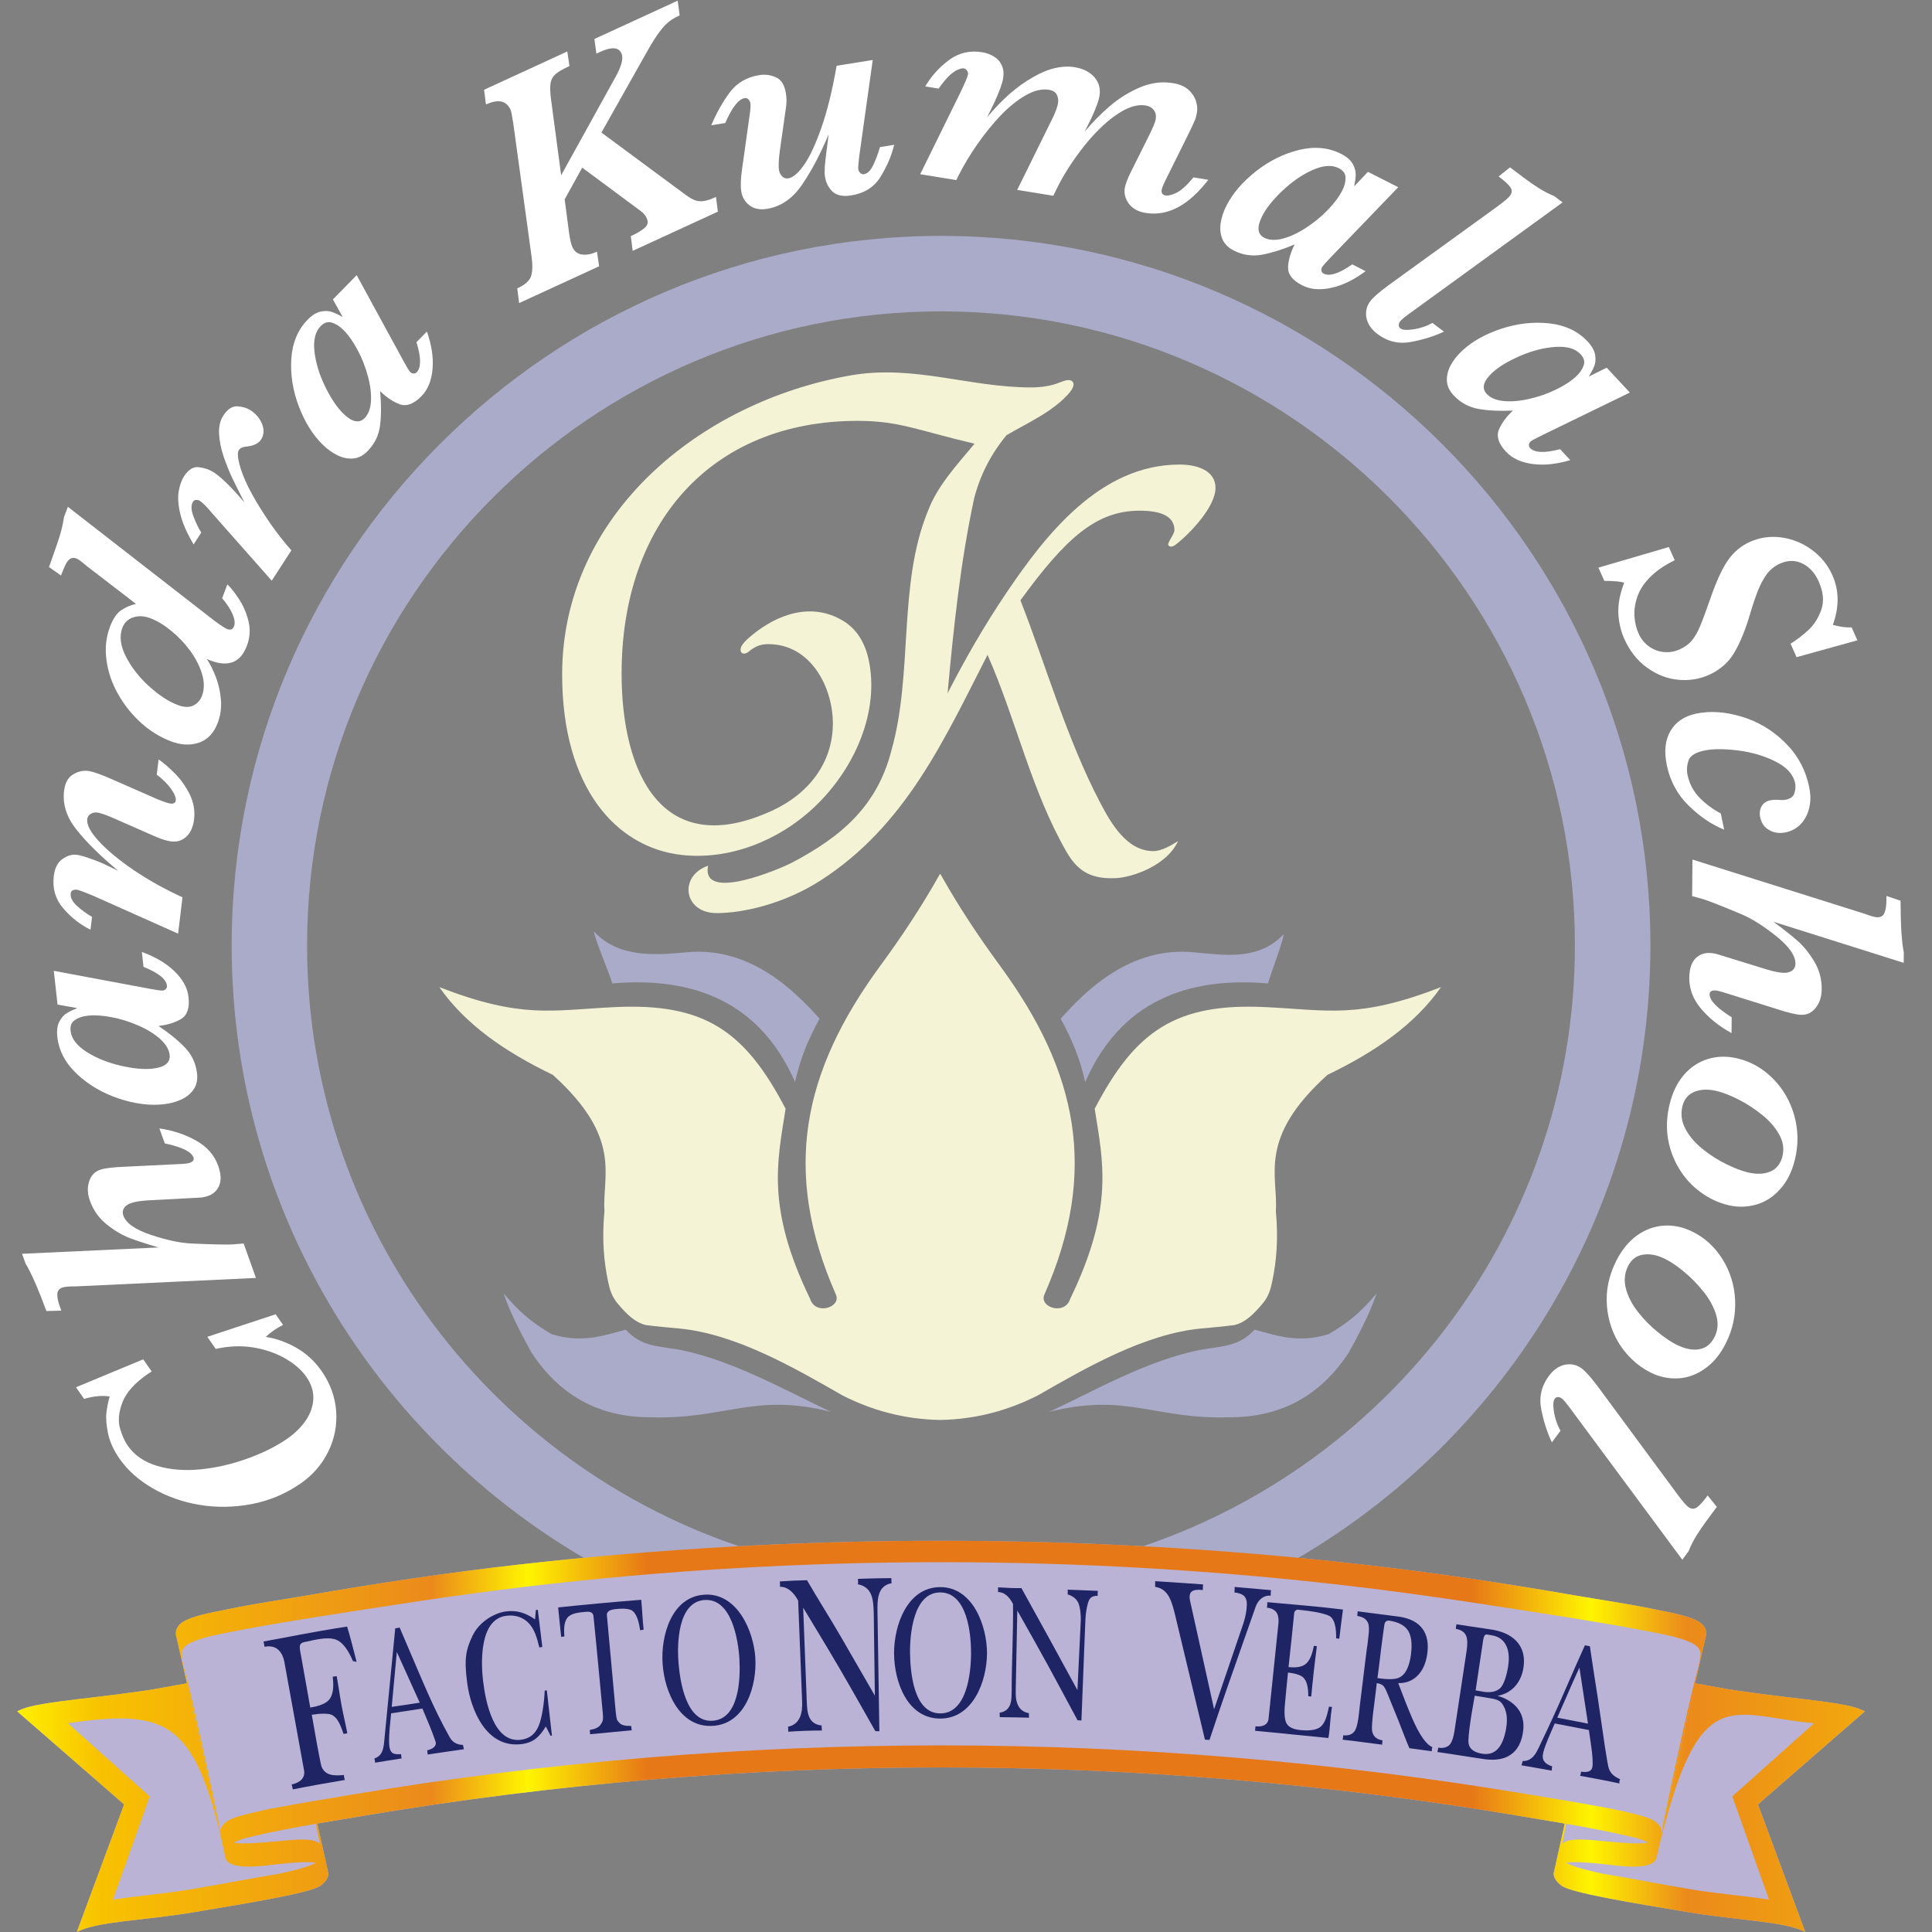 <?xml version="1.0" encoding="UTF-8" standalone="no"?>
<svg
   xmlns:dc="http://purl.org/dc/elements/1.1/"
   xmlns:cc="http://creativecommons.org/ns#"
   xmlns:rdf="http://www.w3.org/1999/02/22-rdf-syntax-ns#"
   xmlns:svg="http://www.w3.org/2000/svg"
   xmlns="http://www.w3.org/2000/svg"
   xmlns:xlink="http://www.w3.org/1999/xlink"
   height="80"
   width="80"
   version="1.0"
   viewBox="0 0 80 80"
   id="svg126">
  <rect x="0" y="0" width="80" height="80" fill="#808080" stroke="none"/>
  <defs
     id="defs34">
    <linearGradient
       id="a"
       x1="78.514"
       x2="145.03"
       y1="192.4"
       y2="136.59"
       gradientTransform="matrix(0.758,0,0,0.758,283.07,528.85)"
       gradientUnits="userSpaceOnUse"
       href="#id0" />
    <linearGradient
       id="b"
       x1="56.694"
       x2="62.581"
       y1="179.76"
       y2="174.88"
       gradientTransform="matrix(0.473,0,0,0.473,-30.052,-675.07)"
       gradientUnits="userSpaceOnUse"
       href="#id0" />
    <linearGradient
       id="c"
       x1="39.639"
       x2="63.7"
       y1="183.71"
       y2="163.77"
       gradientTransform="matrix(0.758,0,0,0.758,283.07,528.85)"
       gradientUnits="userSpaceOnUse"
       href="#id0" />
    <linearGradient
       id="d"
       x1="50.182"
       x2="168.52"
       y1="149.84"
       y2="50.538"
       gradientUnits="userSpaceOnUse">
      <stop
         stop-color="#E77817"
         offset="0"
         id="stop5" />
      <stop
         stop-color="#E77817"
         offset=".271"
         id="stop7" />
      <stop
         stop-color="#FFF500"
         offset=".349"
         id="stop9" />
      <stop
         stop-color="#EB8A1B"
         offset=".412"
         id="stop11" />
      <stop
         stop-color="#F8C200"
         offset=".631"
         id="stop13" />
      <stop
         stop-color="#FFF500"
         offset=".69"
         id="stop15" />
      <stop
         stop-color="#E77817"
         offset=".769"
         id="stop17" />
      <stop
         stop-color="#E77817"
         offset="1"
         id="stop19" />
    </linearGradient>
    <style
       type="text/css"
       id="style22">.str0 {stroke:#28166F;stroke-width:0.076}
    .str1 {stroke:white;stroke-width:0.076}
    .fil5 {fill:#28166F}
    .fil2 {fill:#C2C1C1}
    .fil0 {fill:white}
    .fil4 {fill:#4D3E87}
    .fil3 {fill:#E77817;fill-rule:nonzero}
    .fil6 {fill:#E9823C;fill-rule:nonzero}
    .fil1 {fill:url(#d)}
    .fil8 {fill:url(#c);fill-rule:nonzero}
    .fil7 {fill:url(#b);fill-rule:nonzero}
    .fil9 {fill:url(#a);fill-rule:nonzero}</style>
    <style
       type="text/css"
       id="style24">.str0 {stroke:#28166F;stroke-width:0.076}
    .str1 {stroke:white;stroke-width:0.076}
    .fil5 {fill:#28166F}
    .fil2 {fill:#C2C1C1}
    .fil0 {fill:white}
    .fil4 {fill:#4D3E87}
    .fil3 {fill:#E77817;fill-rule:nonzero}
    .fil6 {fill:#E9823C;fill-rule:nonzero}
    .fil1 {fill:url(#d)}
    .fil8 {fill:url(#c);fill-rule:nonzero}
    .fil7 {fill:url(#b);fill-rule:nonzero}
    .fil9 {fill:url(#a);fill-rule:nonzero}</style>
    <style
       type="text/css"
       id="style26">.str0 {stroke:#28166F;stroke-width:0.076}
    .str1 {stroke:white;stroke-width:0.076}
    .fil5 {fill:#28166F}
    .fil2 {fill:#C2C1C1}
    .fil0 {fill:white}
    .fil4 {fill:#4D3E87}
    .fil3 {fill:#E77817;fill-rule:nonzero}
    .fil6 {fill:#E9823C;fill-rule:nonzero}
    .fil1 {fill:url(#d)}
    .fil8 {fill:url(#c);fill-rule:nonzero}
    .fil7 {fill:url(#b);fill-rule:nonzero}
    .fil9 {fill:url(#a);fill-rule:nonzero}</style>
    <style
       type="text/css"
       id="style28">.str0 {stroke:#28166F;stroke-width:0.076}
    .str1 {stroke:white;stroke-width:0.076}
    .fil5 {fill:#28166F}
    .fil2 {fill:#C2C1C1}
    .fil0 {fill:white}
    .fil4 {fill:#4D3E87}
    .fil3 {fill:#E77817;fill-rule:nonzero}
    .fil6 {fill:#E9823C;fill-rule:nonzero}
    .fil1 {fill:url(#d)}
    .fil8 {fill:url(#c);fill-rule:nonzero}
    .fil7 {fill:url(#b);fill-rule:nonzero}
    .fil9 {fill:url(#a);fill-rule:nonzero}</style>
    <style
       type="text/css"
       id="style30">.str0 {stroke:#28166F;stroke-width:0.076}
    .str1 {stroke:white;stroke-width:0.076}
    .fil5 {fill:#28166F}
    .fil2 {fill:#C2C1C1}
    .fil0 {fill:white}
    .fil4 {fill:#4D3E87}
    .fil3 {fill:#E77817;fill-rule:nonzero}
    .fil6 {fill:#E9823C;fill-rule:nonzero}
    .fil1 {fill:url(#d)}
    .fil8 {fill:url(#c);fill-rule:nonzero}
    .fil7 {fill:url(#b);fill-rule:nonzero}
    .fil9 {fill:url(#a);fill-rule:nonzero}</style>
    <style
       type="text/css"
       id="style32">.fil0 {fill:none}
    .fil2 {fill:#1F1A17}
    .fil1 {fill:#28166F}
    .fil3 {fill:white}
    .fil4 {fill:#1F1A17;fill-rule:nonzero}</style>
    <linearGradient
       xlink:href="#d"
       id="linearGradient995"
       x1="55.121"
       y1="117.434"
       x2="133.927"
       y2="117.434"
       gradientUnits="userSpaceOnUse"
       spreadMethod="reflect" />
  </defs>
  <g
     transform="matrix(0.8,0,0,0.8,-0.237,-0.001)"
     id="g994">
    <path
       id="path38"
       d="m 50,49.312 v 0"
       style="fill-rule:evenodd" />
    <path
       id="banner-bg"
       d="m 49.004,79.751 c -7.268,0 -14.535,0.409 -21.781,1.225 -3.651,0.411 -7.389,0.971 -10.945,1.589 -1.39,0.241 -2.794,0.439 -4.175,0.728 -0.861,0.18 -1.894,0.34 -2.405,0.704 -0.235,0.168 -0.334,0.43 -0.294,0.635 l 0.57,2.497 C 9.214,87.253 8.498,87.407 7.861,87.5 6.056,87.762 4.374,87.935 3.486,88.055 1.872,88.274 1.578,88.392 1.185,88.581 l 5.534,4.818 -2.447,6.601 c 1.107,-0.563 3.412,-0.576 6.137,-1.035 2.814,-0.474 5.949,-0.981 6.469,-1.355 0.34,-0.245 0.458,-0.516 0.401,-0.722 l -0.01,-0.038 -0.002,-0.004 -0.547,-2.457 c 0.792,-0.136 1.584,-0.266 2.365,-0.397 19.839,-3.344 39.999,-3.344 59.838,0 0.782,0.132 1.571,0.26 2.365,0.397 l -0.543,2.436 c -0.007,0.02 -0.011,0.04 -0.015,0.061 -0.057,0.206 0.061,0.479 0.401,0.724 0.52,0.375 3.654,0.881 6.469,1.355 2.725,0.459 5.031,0.472 6.138,1.035 l -2.447,-6.601 5.534,-4.818 c -0.393,-0.188 -0.689,-0.307 -2.303,-0.526 -0.888,-0.12 -2.568,-0.292 -4.373,-0.555 -0.637,-0.092 -1.355,-0.247 -2.115,-0.37 l 0.57,-2.497 c 0.04,-0.206 -0.058,-0.468 -0.294,-0.635 -0.511,-0.365 -1.542,-0.524 -2.403,-0.704 -1.381,-0.289 -2.785,-0.487 -4.175,-0.727 -3.555,-0.618 -7.296,-1.179 -10.947,-1.589 -7.246,-0.816 -14.513,-1.225 -21.781,-1.225 z"
       style="clip-rule:evenodd;fill:#bab3d6;stroke-width:13.943;image-rendering:optimizeQuality;shape-rendering:geometricPrecision" />
    <circle
       id="circle44"
       r="13.924"
       cy="80.54"
       cx="59.968"
       style="color:#000000;fill:none" />
    <g
       id="text-chandra"
       transform="matrix(0.983,0,0,0.983,0.987,-159.7)"
       style="fill:#ffffff;fill-opacity:1">
      <path
         id="path46"
         d="m 3.298,235.51 3.541,-1.471 0.443,0.638 q -0.053,0.037 -0.093,0.065 -0.045,0.021 -0.104,0.062 -1.051,0.729 -1.342,1.502 -0.291,0.773 -0.132,1.343 0.159,0.57 0.408,0.929 0.535,0.772 1.562,1.074 1.016,0.3 2.253,0.181 1.237,-0.119 2.475,-0.564 1.231,-0.44 2.109,-1.049 0.599,-0.415 0.968,-0.947 0.37,-0.532 0.408,-1.13 0.034,-0.605 -0.367,-1.183 -0.378,-0.545 -1.116,-0.97 -0.749,-0.426 -1.692,-0.58 -0.95,-0.149 -1.963,0.081 l -0.443,-0.638 3.6,-1.187 0.387,0.559 q -0.269,0.137 -0.482,0.285 -0.219,0.152 -0.429,0.347 0.799,0.116 1.607,0.57 0.801,0.459 1.341,1.237 0.673,0.971 0.761,2.092 0.081,1.126 -0.416,2.141 -0.498,1.015 -1.456,1.679 -1.171,0.812 -2.569,1.082 -1.41,0.268 -2.759,0.042 -1.349,-0.227 -2.454,-0.869 -1.112,-0.637 -1.758,-1.569 -0.461,-0.665 -0.599,-1.318 -0.138,-0.653 -0.085,-1.103 0.052,-0.45 0.171,-0.847 -0.606,-0.092 -1.349,0.128 l -0.424,-0.612 z"
         style="color:#000000;fill:#ffffff;fill-opacity:1" />
      <path
         id="path48"
         d="m 7.693,221.88 q 1.071,0.159 1.931,0.642 0.86,0.483 1.16,1.322 0.223,0.625 0.061,1.036 -0.173,0.406 -0.585,0.553 -0.183,0.065 -0.357,0.085 -0.184,0.014 -0.598,0.033 l -2.143,0.113 q -0.642,0.032 -0.985,0.154 -0.145,0.052 -0.255,0.151 -0.113,0.092 -0.144,0.223 -0.041,0.126 0.014,0.279 0.212,0.595 1.435,1.009 1.212,0.409 2.132,0.459 1.799,0.079 2.2,0.048 l 0.567,-0.048 0.648,1.814 -9.468,0.444 q -0.55,-0.001 -0.718,0.059 -0.267,0.095 -0.272,0.346 -0.015,0.246 0.126,0.642 l 0.082,0.229 -0.783,0.022 q -0.677,-1.821 -1.098,-2.496 l -0.185,-0.518 7.187,-0.333 q -0.912,-0.267 -1.508,-0.492 -0.596,-0.225 -1.208,-0.711 -0.622,-0.491 -0.895,-1.253 -0.199,-0.556 -0.045,-1.015 0.144,-0.464 0.57,-0.616 0.366,-0.131 1.351,-0.165 l 2.788,-0.137 q 0.45,-0.015 0.603,-0.069 0.084,-0.03 0.154,-0.098 0.067,-0.076 0.029,-0.182 -0.163,-0.457 -1.511,-0.741 l -0.281,-0.785 z"
         style="color:#000000;fill:#ffffff;fill-opacity:1" />
      <path
         id="path50"
         d="m 6.769,212.59 q 0.501,0.18 0.927,0.426 0.426,0.246 0.764,0.566 0.337,0.321 0.53,0.666 0.192,0.337 0.235,0.723 0.094,0.845 -0.386,1.143 -0.489,0.291 -1.197,0.37 0.836,0.558 1.389,1.132 0.553,0.574 0.642,1.378 0.053,0.475 -0.169,0.817 -0.23,0.343 -0.656,0.546 -0.426,0.194 -0.933,0.251 -1.086,0.121 -2.354,-0.299 -1.268,-0.42 -2.195,-1.278 -0.927,-0.866 -1.05,-1.968 -0.057,-0.507 0.112,-0.819 0.169,-0.312 0.406,-0.444 0.237,-0.14 0.533,-0.255 l -1.039,-0.185 -0.198,-1.778 5.074,0.949 q 0.549,0.102 0.661,0.089 0.105,-0.012 0.17,-0.084 0.064,-0.081 0.054,-0.169 -0.058,-0.523 -1.235,-0.994 l -0.087,-0.78 z m -2.875,3.359 q -0.394,0.044 -0.659,0.228 -0.265,0.176 -0.221,0.57 0.067,0.603 0.831,1.096 0.755,0.486 1.784,0.729 1.02,0.236 1.696,0.161 0.973,-0.109 0.905,-0.72 -0.048,-0.426 -0.483,-0.826 -0.444,-0.406 -1.138,-0.712 -0.72,-0.319 -1.435,-0.451 -0.716,-0.14 -1.279,-0.077 z"
         style="color:#000000;fill:#ffffff;fill-opacity:1" />
      <path
         id="path52"
         d="m 7.648,202.45 q 0.399,0.276 0.856,0.739 0.459,0.455 0.781,1.097 0.314,0.641 0.231,1.324 -0.072,0.595 -0.403,0.905 -0.331,0.311 -0.805,0.253 -0.37,-0.045 -0.98,-0.322 l -1.866,-0.82 q -0.757,-0.344 -1.055,-0.38 -0.177,-0.021 -0.335,0.074 -0.157,0.087 -0.181,0.28 -0.052,0.434 0.603,1.149 0.656,0.715 1.823,1.516 1.168,0.793 2.589,1.446 l -0.231,1.913 -4.533,-2.023 q -0.684,-0.278 -0.796,-0.292 -0.096,-0.011 -0.199,0.025 -0.11,0.036 -0.127,0.172 -0.038,0.313 0.321,0.65 0.36,0.329 0.802,0.586 l -0.081,0.675 q -0.823,-0.409 -1.437,-1.127 -0.614,-0.718 -0.496,-1.699 0.076,-0.627 0.45,-0.891 0.375,-0.273 0.753,-0.227 0.209,0.025 0.624,0.165 0.415,0.14 0.771,0.297 l 0.794,0.381 q -1.415,-1.182 -2.193,-2.164 -0.786,-0.984 -0.657,-2.052 0.075,-0.619 0.47,-0.856 0.388,-0.239 0.805,-0.188 0.257,0.031 0.949,0.31 l 2.695,1.181 q 0.505,0.208 0.714,0.233 0.08,0.01 0.159,-0.03 0.079,-0.048 0.09,-0.136 0.027,-0.225 -0.245,-0.608 -0.279,-0.392 -0.757,-0.752 l 0.097,-0.804 z"
         style="color:#000000;fill:#ffffff;fill-opacity:1" />
      <path
         id="path54"
         d="m 2.872,189.15 7.697,5.984 q 0.52,0.387 0.694,0.453 0.265,0.1 0.359,-0.15 0.089,-0.235 -0.08,-0.636 -0.176,-0.404 -0.548,-0.839 l 0.275,-0.727 q 0.269,0.249 0.61,0.767 0.34,0.518 0.502,1.168 0.161,0.649 -0.085,1.3 -0.495,1.31 -1.903,0.777 -0.053,-0.02 -0.098,-0.037 -0.043,-0.025 -0.103,-0.048 0.277,0.434 0.493,1.008 0.208,0.572 0.249,1.193 0.037,0.611 -0.169,1.156 -0.306,0.81 -0.984,1.047 -0.686,0.234 -1.48,-0.067 -0.855,-0.324 -1.585,-0.98 -0.727,-0.664 -1.202,-1.511 -0.484,-0.849 -0.608,-1.779 -0.132,-0.933 0.183,-1.765 0.241,-0.636 0.588,-0.868 0.347,-0.232 0.777,-0.338 l -2.615,-2.01 q -0.364,-0.319 -0.508,-0.374 -0.204,-0.077 -0.344,0.017 -0.14,0.094 -0.232,0.293 -0.097,0.188 -0.246,0.582 L 1.879,192.322 q 0.277,-0.778 0.428,-1.223 0.151,-0.445 0.224,-0.729 0.076,-0.292 0.14,-0.691 l 0.2,-0.53 z m 4.348,5.868 q -0.492,-0.186 -0.907,-0.049 -0.415,0.137 -0.573,0.553 -0.249,0.659 0.188,1.516 0.432,0.847 1.218,1.56 0.786,0.713 1.505,0.985 0.507,0.192 0.829,0.028 0.322,-0.164 0.451,-0.505 0.192,-0.507 0.012,-1.129 -0.185,-0.632 -0.634,-1.252 -0.435,-0.589 -0.991,-1.041 -0.56,-0.463 -1.098,-0.666 z"
         style="color:#000000;fill:#ffffff;fill-opacity:1" />
      <path
         id="path56"
         d="m 12.494,184.07 q 0.428,0.277 0.607,0.73 0.172,0.449 -0.06,0.809 -0.198,0.306 -0.747,0.365 -0.316,0.027 -0.417,0.183 -0.119,0.184 0.021,0.727 0.133,0.539 0.485,1.248 0.356,0.702 0.886,1.508 0.523,0.801 1.144,1.54 l 0.226,0.262 -1.033,1.597 -3.123,-3.533 q -0.441,-0.526 -0.658,-0.667 -0.082,-0.053 -0.187,-0.053 -0.112,-0.005 -0.178,0.097 -0.171,0.265 0.027,0.779 0.191,0.509 0.409,0.843 l -0.404,0.625 q -0.534,-0.904 -0.698,-1.589 -0.167,-0.696 -0.091,-1.186 0.081,-0.497 0.283,-0.81 0.352,-0.544 0.792,-0.48 0.445,0.057 0.772,0.268 0.591,0.382 1.616,1.585 -0.416,-0.818 -0.658,-1.322 -0.238,-0.511 -0.447,-1.127 -0.204,-0.624 -0.23,-1.18 -0.021,-0.563 0.216,-0.93 0.338,-0.523 0.747,-0.5 0.402,0.019 0.701,0.212 z"
         style="color:#000000;fill:#ffffff;fill-opacity:1" />
      <path
         id="path58"
         d="m 21.776,179.92 q 0.177,0.502 0.256,0.988 0.079,0.486 0.044,0.95 -0.036,0.464 -0.181,0.832 -0.14,0.362 -0.412,0.639 -0.595,0.607 -1.129,0.423 -0.534,-0.195 -1.043,-0.694 0.096,1.001 2e-4,1.792 -0.095,0.791 -0.662,1.369 -0.334,0.341 -0.74,0.385 -0.412,0.038 -0.837,-0.164 -0.42,-0.208 -0.784,-0.565 -0.78,-0.765 -1.256,-2.014 -0.476,-1.249 -0.396,-2.509 0.085,-1.266 0.861,-2.057 0.357,-0.364 0.706,-0.43 0.348,-0.066 0.601,0.034 0.258,0.095 0.535,0.252 l -0.513,-0.922 1.252,-1.277 2.471,4.532 q 0.268,0.49 0.349,0.569 0.075,0.074 0.172,0.079 0.103,-10e-4 0.165,-0.065 0.368,-0.376 -0.01,-1.585 l 0.55,-0.561 z m -4.42,-0.106 q -0.283,-0.278 -0.593,-0.366 -0.304,-0.094 -0.582,0.189 -0.425,0.433 -0.325,1.337 0.1,0.892 0.562,1.843 0.461,0.94 0.947,1.416 0.699,0.686 1.13,0.247 0.3,-0.306 0.335,-0.896 0.034,-0.601 -0.167,-1.332 -0.208,-0.759 -0.557,-1.397 -0.344,-0.643 -0.748,-1.04 z"
         style="color:#000000;fill:#ffffff;fill-opacity:1" />
      <path
         id="path60"
         d="m 34.98,162.5 0.105,0.771 q -0.213,0.098 -0.38,0.201 -0.159,0.1 -0.346,0.275 -0.179,0.172 -0.434,0.529 -0.254,0.358 -0.566,0.92 l -2.394,4.247 4.241,3.136 q 0.332,0.257 0.578,0.385 0.25,0.117 0.515,0.093 0.273,-0.027 0.699,-0.224 l 0.098,0.775 -4.485,2.064 -0.098,-0.775 q 0.478,-0.22 0.727,-0.433 0.25,-0.213 0.107,-0.522 -0.095,-0.206 -0.31,-0.365 l -3.084,-2.287 -0.923,1.672 0.235,1.789 q 0.081,0.524 0.165,0.708 0.169,0.368 0.526,0.408 0.357,0.041 0.776,-0.152 l 0.113,0.768 -4.213,1.939 -0.098,-0.775 q 0.618,-0.284 0.731,-0.657 0.113,-0.373 0.019,-1.042 l -0.964,-7.014 q -0.09,-0.582 -0.144,-0.7 -0.328,-0.713 -1.291,-0.27 l -0.098,-0.775 4.382,-2.017 0.113,0.768 q -0.522,0.24 -0.731,0.425 -0.212,0.178 -0.266,0.488 -0.046,0.306 0.033,0.885 l 0.527,3.954 2.908,-5.259 q 0.432,-0.804 0.266,-1.165 -0.223,-0.485 -1.113,-0.076 l -0.206,0.095 -0.105,-0.771 4.382,-2.017 z"
         style="color:#000000;fill:#ffffff;fill-opacity:1" />
      <path
         id="path62"
         d="m 46.379,170.09 q -0.202,0.844 -0.709,1.67 -0.5,0.825 -1.555,0.994 -0.655,0.104 -0.983,-0.204 -0.32,-0.31 -0.394,-0.773 -0.032,-0.2 -0.012,-0.539 0.028,-0.34 0.084,-0.759 l 0.12,-0.945 q -0.634,1.527 -1.391,2.639 -0.749,1.111 -1.86,1.288 -0.568,0.09 -0.923,-0.189 -0.356,-0.279 -0.427,-0.727 -0.068,-0.424 0.042,-1.179 l 0.387,-2.766 q 0.083,-0.505 0.05,-0.713 -0.015,-0.096 -0.095,-0.182 -0.073,-0.095 -0.216,-0.072 -0.472,0.075 -1.013,1.309 l -0.735,0.117 q 0.405,-0.958 0.964,-1.719 0.567,-0.762 1.566,-0.922 0.456,-0.073 0.871,0.115 0.422,0.179 0.528,0.842 0.062,0.392 0.008,0.72 l -0.316,2.231 q -0.107,0.771 -0.054,1.099 0.028,0.176 0.157,0.319 0.137,0.142 0.329,0.111 0.376,-0.06 0.837,-0.715 0.46,-0.663 0.915,-1.974 0.462,-1.319 0.795,-3.241 l 1.902,-0.303 -0.717,5.114 q -0.061,0.542 -0.044,0.646 0.015,0.096 0.104,0.188 0.095,0.083 0.183,0.069 0.296,-0.047 0.504,-0.49 0.208,-0.443 0.35,-0.941 l 0.751,-0.12 z"
         style="color:#000000;fill:#ffffff;fill-opacity:1" />
      <path
         id="path64"
         d="m 62.923,171.93 q -1.566,2.026 -3.292,1.746 -0.607,-0.098 -0.896,-0.49 -0.281,-0.39 -0.213,-0.813 0.05,-0.312 0.318,-0.85 l 0.947,-1.897 q 0.328,-0.66 0.365,-0.884 0.047,-0.288 -0.102,-0.484 -0.149,-0.196 -0.436,-0.243 -0.671,-0.109 -1.558,0.51 -0.878,0.612 -1.726,1.696 -0.847,1.076 -1.397,2.193 l -0.173,0.357 -1.902,-0.308 1.88,-3.812 q 0.225,-0.48 0.268,-0.744 0.043,-0.264 -0.065,-0.461 -0.106,-0.206 -0.418,-0.256 -0.543,-0.088 -1.211,0.288 -0.66,0.377 -1.31,1.05 -0.642,0.675 -1.228,1.507 -0.576,0.825 -0.998,1.659 l -0.123,0.251 -1.902,-0.308 2.14,-4.352 q 0.348,-0.731 0.375,-0.899 0.021,-0.128 -0.056,-0.214 -0.067,-0.093 -0.163,-0.108 -0.112,-0.018 -0.306,0.065 -0.193,0.075 -0.452,0.312 -0.252,0.238 -0.57,0.687 l -0.703,-0.114 q 0.475,-0.809 1.24,-1.381 0.774,-0.58 1.757,-0.42 0.328,0.053 0.612,0.222 0.284,0.169 0.417,0.461 0.141,0.293 0.076,0.693 -0.07,0.431 -0.484,1.315 l -0.356,0.729 q 0.58,-0.693 1.183,-1.227 0.611,-0.532 1.234,-0.882 0.624,-0.358 1.159,-0.476 0.537,-0.126 1.032,-0.046 0.671,0.109 1.031,0.52 0.368,0.412 0.275,0.987 -0.067,0.415 -0.452,1.222 l -0.33,0.668 q 0.611,-0.737 1.335,-1.358 0.732,-0.619 1.586,-0.981 0.862,-0.361 1.725,-0.221 0.519,0.084 0.813,0.345 0.294,0.261 0.397,0.589 0.104,0.32 0.059,0.6 -0.039,0.24 -0.109,0.417 -0.068,0.169 -0.327,0.701 l -1.168,2.353 q -0.229,0.455 -0.254,0.607 -0.043,0.264 0.205,0.304 0.216,0.035 0.59,-0.15 0.376,-0.193 0.876,-0.801 z"
         style="color:#000000;fill:#ffffff;fill-opacity:1" />
      <path
         id="path66"
         d="m 71.203,176.74 q -0.426,0.319 -0.865,0.541 -0.439,0.222 -0.893,0.327 -0.453,0.106 -0.848,0.078 -0.387,-0.024 -0.734,-0.2 -0.758,-0.385 -0.743,-0.95 0.025,-0.568 0.348,-1.203 -0.926,0.392 -1.708,0.539 -0.783,0.147 -1.504,-0.22 -0.426,-0.216 -0.59,-0.59 -0.16,-0.381 -0.096,-0.848 0.072,-0.463 0.303,-0.917 0.495,-0.974 1.543,-1.804 1.048,-0.829 2.273,-1.133 1.233,-0.3 2.221,0.203 0.455,0.231 0.623,0.543 0.168,0.312 0.148,0.584 -0.013,0.275 -0.08,0.586 l 0.725,-0.766 1.595,0.81 -3.579,3.72 q -0.386,0.403 -0.438,0.504 -0.048,0.094 -0.023,0.188 0.032,0.098 0.111,0.138 0.469,0.238 1.509,-0.486 l 0.7,0.356 z m -1.228,-4.247 q 0.18,-0.354 0.171,-0.676 -0.002,-0.319 -0.355,-0.498 -0.541,-0.275 -1.373,0.092 -0.82,0.364 -1.589,1.09 -0.758,0.723 -1.066,1.329 -0.444,0.873 0.105,1.152 0.382,0.194 0.955,0.05 0.584,-0.148 1.22,-0.56 0.662,-0.426 1.165,-0.952 0.51,-0.522 0.767,-1.027 z"
         style="color:#000000;fill:#ffffff;fill-opacity:1" />
      <path
         id="path68"
         d="m 81.575,173.12 -7.855,5.702 q -0.589,0.417 -0.691,0.553 -0.083,0.11 -0.08,0.213 0.003,0.104 0.087,0.167 0.168,0.127 0.694,0.048 0.526,-0.079 0.993,-0.335 l 0.607,0.458 q -0.77,0.362 -1.739,0.543 -0.969,0.181 -1.763,-0.418 -0.484,-0.366 -0.582,-0.855 -0.086,-0.491 0.202,-0.872 0.224,-0.297 0.937,-0.824 l 5.721,-4.139 q 0.561,-0.408 0.693,-0.582 0.171,-0.226 0.037,-0.439 -0.127,-0.208 -0.631,-0.588 l 0.604,-0.477 0.691,0.522 q 0.446,0.337 0.838,0.582 0.393,0.246 0.797,0.409 l 0.439,0.332 z"
         style="color:#000000;fill:#ffffff;fill-opacity:1" />
      <path
         id="path70"
         d="m 81.98,186.69 q -0.51,0.153 -0.998,0.21 -0.489,0.057 -0.951,-5.1e-4 -0.462,-0.057 -0.822,-0.219 -0.355,-0.156 -0.62,-0.441 -0.579,-0.623 -0.37,-1.148 0.22,-0.525 0.741,-1.009 -1.004,0.049 -1.79,-0.083 -0.785,-0.132 -1.337,-0.725 -0.325,-0.35 -0.35,-0.757 -0.019,-0.413 0.202,-0.829 0.227,-0.41 0.6,-0.757 0.8,-0.744 2.07,-1.161 1.27,-0.417 2.525,-0.28 1.26,0.144 2.015,0.956 0.347,0.374 0.397,0.725 0.05,0.351 -0.062,0.599 -0.107,0.254 -0.277,0.522 l 0.945,-0.469 1.218,1.31 -4.642,2.258 q -0.502,0.245 -0.585,0.322 -0.077,0.072 -0.086,0.169 -0.004,0.103 0.057,0.168 0.358,0.385 1.584,0.064 l 0.534,0.575 z m 0.311,-4.41 q 0.291,-0.27 0.393,-0.575 0.108,-0.3 -0.162,-0.59 -0.413,-0.445 -1.32,-0.386 -0.896,0.059 -1.867,0.476 -0.96,0.417 -1.458,0.88 -0.717,0.667 -0.299,1.117 0.292,0.314 0.88,0.376 0.599,0.062 1.338,-0.106 0.768,-0.172 1.421,-0.492 0.659,-0.314 1.074,-0.699 z"
         style="color:#000000;fill:#ffffff;fill-opacity:1" />
      <path
         id="path72"
         d="m 97.097,196.18 -3.202,0.887 -0.316,-0.71 q 0.499,-0.311 0.938,-0.719 0.442,-0.401 0.678,-1.064 0.236,-0.663 -0.133,-1.491 -0.3,-0.673 -0.857,-0.947 -0.557,-0.275 -1.178,0.002 -0.414,0.185 -0.695,0.549 -0.27,0.368 -0.474,0.885 -0.204,0.516 -0.401,1.189 -0.376,1.284 -0.842,2.068 -0.459,0.78 -1.346,1.176 -0.747,0.333 -1.616,0.251 -0.862,-0.085 -1.631,-0.638 -0.769,-0.552 -1.204,-1.528 -0.188,-0.421 -0.264,-0.91 -0.08,-0.478 -0.018,-0.975 0.065,-0.49 0.282,-1.056 -0.246,-0.094 -1.046,-0.101 l -0.31,-0.695 3.708,-1.086 0.31,0.695 q -0.822,0.402 -1.308,0.902 -0.486,0.5 -0.665,1.032 -0.179,0.532 -0.147,1.022 0.036,0.498 0.211,0.89 0.194,0.436 0.546,0.687 0.354,0.258 0.78,0.299 0.436,0.045 0.843,-0.137 0.407,-0.181 0.648,-0.475 0.241,-0.294 0.424,-0.738 0.186,-0.437 0.556,-1.497 0.465,-1.342 0.926,-1.999 0.464,-0.65 1.151,-0.956 0.776,-0.346 1.652,-0.231 0.879,0.122 1.602,0.651 0.726,0.536 1.082,1.334 0.537,1.205 0.025,2.621 0.086,0.015 0.226,0.05 0.14,0.035 0.302,0.06 0.169,0.022 0.463,0.024 l 0.303,0.68 z"
         style="color:#000000;fill:#ffffff;fill-opacity:1" />
      <path
         id="path74"
         d="m 93.33,206.29 q -0.483,0.102 -0.868,-0.115 -0.383,-0.209 -0.48,-0.668 -0.072,-0.341 0.074,-0.594 0.147,-0.246 0.448,-0.309 0.174,-0.037 0.433,-0.025 0.229,0.026 0.403,-0.01 0.372,-0.078 0.446,-0.358 0.083,-0.274 0.033,-0.511 -0.146,-0.697 -1.033,-1.139 -0.879,-0.444 -1.984,-0.584 -1.095,-0.134 -1.752,0.004 -0.721,0.151 -0.847,0.534 -0.125,0.39 -0.048,0.754 0.15,0.713 0.653,1.219 0.511,0.505 1.095,0.804 l 0.18,0.855 q -0.966,-0.384 -1.86,-1.255 -0.894,-0.871 -1.157,-2.122 -0.231,-1.101 0.189,-1.818 0.42,-0.717 1.355,-0.913 1.101,-0.231 2.391,0.159 1.298,0.389 2.279,1.357 0.989,0.967 1.275,2.329 0.105,0.499 0.048,0.9 -0.055,0.408 -0.236,0.728 -0.173,0.318 -0.446,0.515 -0.273,0.198 -0.59,0.264 z"
         style="color:#000000;fill:#ffffff;fill-opacity:1" />
      <path
         id="path76"
         d="m 90.471,216.86 q -0.951,-0.518 -1.592,-1.268 -0.641,-0.75 -0.633,-1.641 0.006,-0.664 0.3,-0.993 0.302,-0.321 0.739,-0.317 0.194,0.002 0.364,0.044 0.178,0.05 0.573,0.175 l 2.05,0.633 q 0.614,0.191 0.978,0.195 0.154,0.001 0.292,-0.054 0.138,-0.047 0.212,-0.16 0.082,-0.105 0.083,-0.266 0.005,-0.631 -0.999,-1.441 -0.997,-0.802 -1.843,-1.165 -1.661,-0.694 -2.049,-0.803 l -0.549,-0.15 0.017,-1.926 9.041,2.847 q 0.516,0.191 0.694,0.192 0.283,0.002 0.374,-0.231 0.099,-0.226 0.103,-0.647 l 0.002,-0.243 0.743,0.249 q 0.007,1.943 0.171,2.721 l -0.005,0.55 -6.861,-2.164 q 0.764,0.565 1.246,0.982 0.482,0.417 0.889,1.084 0.415,0.675 0.408,1.485 -0.005,0.591 -0.308,0.969 -0.295,0.386 -0.748,0.382 -0.388,-0.003 -1.325,-0.311 l -2.664,-0.833 q -0.428,-0.141 -0.59,-0.143 -0.089,-7.7e-4 -0.178,0.039 -0.089,0.048 -0.09,0.161 -0.004,0.486 1.163,1.216 l -0.007,0.834 z"
         style="color:#000000;fill:#ffffff;fill-opacity:1" />
      <path
         id="path78"
         d="m 90.296,225.92 q -0.787,-0.19 -1.458,-0.686 -0.673,-0.488 -1.12,-1.221 -0.447,-0.733 -0.595,-1.601 -0.14,-0.867 0.089,-1.811 0.223,-0.92 0.746,-1.535 0.531,-0.613 1.27,-0.842 0.746,-0.227 1.572,-0.027 1.054,0.255 1.857,1.066 0.803,0.811 1.12,1.945 0.315,1.142 0.033,2.306 -0.234,0.968 -0.789,1.574 -0.547,0.609 -1.27,0.808 -0.723,0.2 -1.454,0.023 z m 0.994,-1.733 q 0.732,0.177 1.225,-0.037 0.491,-0.206 0.638,-0.812 0.143,-0.59 -0.185,-1.161 -0.328,-0.571 -0.923,-1.04 -0.587,-0.467 -1.225,-0.788 -0.631,-0.319 -1.118,-0.437 -0.677,-0.164 -1.183,0.038 -0.499,0.204 -0.634,0.762 -0.15,0.621 0.166,1.206 0.316,0.585 0.903,1.051 0.592,0.477 1.241,0.792 0.648,0.315 1.097,0.424 z"
         style="color:#000000;fill:#ffffff;fill-opacity:1" />
      <path
         id="path80"
         d="m 86.224,234.74 q -0.725,-0.36 -1.27,-0.991 -0.549,-0.624 -0.823,-1.438 -0.274,-0.814 -0.226,-1.693 0.055,-0.876 0.487,-1.746 0.421,-0.848 1.067,-1.332 0.654,-0.48 1.424,-0.54 0.778,-0.057 1.539,0.321 0.972,0.482 1.576,1.45 0.604,0.968 0.662,2.144 0.054,1.183 -0.478,2.257 -0.442,0.892 -1.118,1.361 -0.668,0.473 -1.417,0.508 -0.749,0.035 -1.423,-0.3 z m 1.353,-1.47 q 0.674,0.334 1.202,0.235 0.525,-0.092 0.801,-0.65 0.27,-0.544 0.076,-1.173 -0.194,-0.629 -0.67,-1.218 -0.469,-0.585 -1.02,-1.039 -0.544,-0.451 -0.994,-0.674 -0.624,-0.309 -1.163,-0.224 -0.532,0.089 -0.787,0.603 -0.284,0.573 -0.105,1.213 0.179,0.64 0.648,1.225 0.472,0.596 1.035,1.046 0.562,0.451 0.976,0.656 z"
         style="color:#000000;fill:#ffffff;fill-opacity:1" />
      <path
         id="path82"
         d="m 87.879,244.59 -5.777,-7.8 q -0.423,-0.585 -0.56,-0.686 -0.111,-0.082 -0.214,-0.078 -0.104,0.004 -0.166,0.088 -0.125,0.169 -0.041,0.695 0.084,0.526 0.345,0.99 l -0.453,0.612 q -0.369,-0.767 -0.56,-1.733 -0.191,-0.967 0.402,-1.767 0.361,-0.488 0.849,-0.59 0.49,-0.091 0.874,0.194 0.299,0.221 0.833,0.929 l 4.193,5.681 q 0.413,0.557 0.589,0.687 0.228,0.169 0.439,0.033 0.206,-0.129 0.582,-0.637 l 0.483,0.599 -0.515,0.696 q -0.332,0.449 -0.574,0.844 -0.242,0.395 -0.401,0.801 L 87.879,244.59 Z"
         style="color:#000000;fill:#ffffff;fill-opacity:1" />
    </g>
    <path
       id="path86"
       d="m 48.963,14.774 c 19.225,0 34.815,15.237 34.815,34.025 0,18.788 -15.591,34.025 -34.815,34.025 -19.225,0 -34.815,-15.237 -34.815,-34.025 0,-18.788 15.591,-34.025 34.815,-34.025 z"
       class="fil0"
       style="clip-rule:evenodd;fill:none;stroke-width:13.943;image-rendering:optimizeQuality;shape-rendering:geometricPrecision" />
    <path
       style="clip-rule:evenodd;fill:#aaaac9;fill-opacity:1;fill-rule:evenodd;stroke-width:13.943;image-rendering:optimizeQuality;shape-rendering:geometricPrecision"
       id="circle-gf"
       d="m 49.004,12.212 c 20.224,0 36.718,16.497 36.718,36.725 0,13.892 -7.784,26.023 -19.211,32.259 -2.95,-0.273 -5.912,-0.475 -8.872,-0.606 13.903,-3.808 24.174,-16.567 24.174,-31.653 0,-18.077 -14.741,-32.819 -32.81,-32.819 -18.074,0 -32.812,14.742 -32.812,32.819 0,15.128 10.328,27.916 24.291,31.684 -2.982,0.143 -5.94,0.357 -8.861,0.641 -11.494,-6.216 -19.334,-18.384 -19.334,-32.326 0,-20.228 16.493,-36.725 36.715,-36.725 z"
       class="fil2" />
    <path
       style="clip-rule:evenodd;fill:#f4f3d6;fill-opacity:1;fill-rule:evenodd;stroke-width:13.943;image-rendering:optimizeQuality;shape-rendering:geometricPrecision"
       id="text-ck"
       d="m 51.409,33.9 c -2.258,4.417 -4.25,8.853 -8.64,11.674 -1.86,1.195 -3.988,1.691 -5.383,1.689 -1.713,-0.003 -1.977,-1.923 -0.439,-2.452 -0.386,1.924 3.749,0.15 4.314,-0.145 2.637,-1.377 4.453,-2.992 5.175,-5.824 1.136,-4.004 0.322,-8.58 1.895,-12.407 0.49,-1.29 1.484,-2.358 2.364,-3.415 0.013,-0.013 0.02,-0.026 0.026,-0.039 0.002,-0.004 0.006,-0.009 0.011,-0.015 -2.917,-0.684 -3.883,-1.181 -6.043,-1.181 -7.58,0 -12.219,5.299 -12.219,13.081 0,5.146 2.097,9.735 7.829,7.077 1.855,-0.861 3.106,-2.464 3.106,-4.496 0,-1.869 -1.136,-4.106 -3.346,-4.106 -0.43,0 -0.713,0.14 -1.019,0.398 -0.162,0.137 -0.414,0.142 -0.414,-0.113 0,-0.195 0.201,-0.426 0.58,-0.739 1.367,-1.128 3.116,-1.714 4.713,-0.763 0.732,0.436 1.148,1.158 1.333,1.998 0.587,2.655 -0.684,5.653 -2.813,7.661 -1.879,1.772 -4.436,2.743 -6.857,2.47 -3.406,-0.383 -6.189,-3.494 -6.189,-9.338 0,-8.257 7.113,-14.115 14.932,-15.483 3.263,-0.571 6.142,0.622 9.331,0.622 0.563,0 1.068,-0.081 1.499,-0.26 0.166,-0.054 0.466,-0.203 0.634,-0.061 0.166,0.141 0.013,0.408 -0.089,0.534 -0.81,1.001 -2.208,1.615 -3.306,2.26 -0.809,0.979 -1.37,2.071 -1.678,3.28 -0.71,3.294 -1.067,6.731 -1.373,10.078 0.909,-1.78 1.915,-3.526 3.037,-5.188 2.035,-3.017 4.861,-6.651 8.975,-6.651 0.806,0 1.855,0.253 1.855,1.216 0,0.951 -1.287,2.336 -2.065,2.932 -0.097,0.075 -0.244,0.152 -0.358,0.051 -0.127,-0.113 0.298,-0.576 0.298,-0.802 0,-0.673 -0.601,-1.009 -1.802,-1.009 -2.232,0 -3.805,1.392 -6.169,4.639 1.359,3.478 2.398,7.176 4.14,10.499 0.546,1.034 1.365,2.482 2.74,2.482 0.442,0 0.95,-0.317 1.281,-0.518 -0.613,1.313 -2.43,1.882 -3.219,1.917 -1.214,0.055 -1.941,-0.297 -2.544,-1.339 -1.834,-3.166 -2.624,-6.875 -4.1,-10.214 z"
       class="fil2" />
    <path
       id="petals-dark"
       d="m 31.033,48.211 c 0.115,0.59 0.704,1.887 0.955,2.693 4.126,-0.353 7.619,0.893 9.459,5.102 0.281,-1.228 0.65,-2.136 1.27,-3.279 -1.26,-1.404 -3.562,-3.742 -6.852,-3.438 -1.692,0.156 -3.546,0.301 -4.832,-1.078 z m 35.715,0.133 c -1.286,1.379 -3.006,1.102 -4.697,0.945 -3.29,-0.304 -5.594,2.033 -6.854,3.438 0.619,1.144 0.988,2.051 1.27,3.279 1.84,-4.208 5.333,-5.455 9.459,-5.102 0.251,-0.807 0.708,-1.97 0.822,-2.561 z m -40.387,18.602 c 0.408,1.17 0.912,2.079 1.43,3.039 1.452,2.227 3.482,3.375 6.17,3.375 3.868,0.125 5.363,-1.292 9.348,-0.281 -2.274,-1.063 -5.09,-2.676 -7.814,-3.209 -1.215,-0.215 -1.985,-0.164 -2.814,-1.045 -1.233,0.328 -2.267,0.709 -3.838,0.23 -1.21,-0.713 -1.763,-1.273 -2.481,-2.109 z m 45.191,0 c -0.717,0.836 -1.27,1.396 -2.481,2.109 -1.571,0.479 -2.605,0.098 -3.838,-0.23 -0.829,0.881 -1.6,0.83 -2.814,1.045 -2.724,0.533 -5.54,2.146 -7.814,3.209 3.985,-1.01 5.479,0.406 9.348,0.281 2.688,4.42e-4 4.72,-1.148 6.172,-3.375 0.517,-0.96 1.019,-1.869 1.428,-3.039 z"
       style="clip-rule:evenodd;fill:#aaaac9;fill-rule:evenodd;stroke-width:13.943;image-rendering:optimizeQuality;shape-rendering:geometricPrecision" />
    <path
       id="petals-light"
       d="m 48.962,45.238 c -4.42e-4,4.33e-4 -9.83e-4,9.83e-4 -9.83e-4,0.002 -9.83e-4,0.002 -0.002,0.004 -0.004,0.007 -9.83e-4,-0.002 -0.002,-0.004 -0.004,-0.007 -2.85e-4,-8.75e-4 -8.75e-4,-0.002 -9.83e-4,-0.002 -8.74e-4,-8.74e-4 -9.83e-4,-0.003 -0.002,-0.002 -8.75e-4,-9.83e-4 -9.83e-4,7.27e-4 -0.002,0.002 -4.32e-4,4.33e-4 -9.83e-4,9.83e-4 -9.83e-4,0.002 -0.987,1.751 -1.967,3.221 -3.102,4.77 -3.994,5.453 -5.097,10.6 -2.288,16.985 0.314,0.668 -1.05,1.114 -1.327,0.24 -2.29,-4.725 -1.698,-7.122 -1.271,-9.845 -2.103,-4.029 -4.195,-5.489 -8.862,-5.26 -3.298,0.161 -4.781,0.618 -9.061,-1.034 1.342,1.924 3.392,3.345 5.874,4.539 3.635,3.283 2.55,5.205 2.672,7.044 -0.137,1.505 -0.026,2.62 0.188,3.654 0.089,0.43 0.196,0.776 0.486,1.125 0.475,0.571 0.918,0.998 1.463,1.126 0.58,0.079 1.143,0.125 1.709,0.178 2.942,0.273 5.969,2.031 8.479,3.468 1.51,0.765 3.167,1.233 5.042,1.268 h 0.004 c 0.002,0 0.004,0 0.005,-1.48e-4 0.002,1.48e-4 0.004,1.48e-4 0.005,1.48e-4 h 0.004 c 1.874,-0.035 3.532,-0.504 5.042,-1.268 2.51,-1.437 5.537,-3.194 8.479,-3.468 0.567,-0.053 1.13,-0.099 1.709,-0.178 0.545,-0.129 0.988,-0.555 1.463,-1.126 0.29,-0.349 0.397,-0.695 0.486,-1.125 0.214,-1.035 0.325,-2.149 0.188,-3.654 0.122,-1.839 -0.964,-3.761 2.672,-7.044 2.482,-1.194 4.532,-2.616 5.874,-4.539 -4.279,1.652 -5.762,1.195 -9.061,1.034 -4.667,-0.228 -6.76,1.231 -8.862,5.26 0.427,2.723 1.019,5.121 -1.271,9.845 -0.277,0.875 -1.641,0.428 -1.327,-0.24 2.809,-6.386 1.706,-11.532 -2.288,-16.985 -1.134,-1.549 -2.115,-3.018 -3.102,-4.77 -2.85e-4,-8.75e-4 -8.65e-4,-0.002 -9.83e-4,-0.002 -8.65e-4,-8.74e-4 -9.83e-4,-0.003 -0.002,-0.002 -8.74e-4,-9.83e-4 -9.82e-4,7.27e-4 -0.002,0.002 z"
       style="clip-rule:evenodd;fill:#f4f3d6;fill-rule:evenodd;stroke-width:13.943;image-rendering:optimizeQuality;shape-rendering:geometricPrecision" />
    <g
       style="clip-rule:evenodd;fill:#1f2464;fill-opacity:1;fill-rule:evenodd;image-rendering:optimizeQuality;shape-rendering:geometricPrecision"
       id="text-facto"
       transform="matrix(3.882,0,0,3.882,32.466,45.123)">
      <path
         style="fill:#1f2464;fill-opacity:1"
         id="path96"
         d="m 9.473,11.137 c -0.024,0.137 -0.024,0.276 -0.048,0.413 -0.323,-0.03 -0.652,-0.067 -0.977,-0.096 9.488e-4,-0.02 0.002,-0.04 0.005,-0.06 0.089,0.01 0.165,-0.016 0.174,-0.1 l 0.131,-1.264 c 0.005,-0.044 0.001,-0.073 -7.677e-4,-0.087 -0.011,-0.081 -0.063,-0.12 -0.152,-0.131 0.004,-0.024 0.005,-0.048 0.006,-0.073 0.32,0.028 0.717,0.062 1.008,0.098 -0.016,0.129 -0.035,0.259 -0.049,0.389 -0.015,-0.002 -0.03,-0.004 -0.042,-0.005 0.002,-0.14 -0.019,-0.233 -0.068,-0.283 -0.036,-0.037 -0.195,-0.069 -0.304,-0.083 -0.044,-0.006 -0.089,-0.011 -0.134,-0.016 -0.022,-0.003 -0.035,0.013 -0.037,0.014 -0.008,0.004 -0.015,0.017 -0.017,0.037 -0.023,0.226 -0.049,0.488 -0.075,0.714 0.099,0.011 0.172,-6.89e-4 0.221,-0.035 0.057,-0.04 0.093,-0.123 0.117,-0.248 0.01,0.001 0.025,0.003 0.04,0.005 -0.016,0.117 -0.029,0.232 -0.042,0.344 -0.013,0.111 -0.023,0.221 -0.033,0.327 -0.015,-0.001 -0.027,-0.003 -0.04,-0.004 0.001,-0.126 -0.021,-0.209 -0.07,-0.253 -0.034,-0.03 -0.104,-0.052 -0.2,-0.063 -0.017,0.15 -0.025,0.263 -0.04,0.412 -0.013,0.134 -0.006,0.224 0.024,0.272 0.03,0.048 0.091,0.075 0.188,0.084 0.112,0.01 0.194,-9.21e-4 0.246,-0.033 0.069,-0.043 0.099,-0.137 0.128,-0.28 0.01,9.76e-4 0.025,0.002 0.04,0.004 z"
         class="fil3" />
      <path
         style="fill:#1f2464;fill-opacity:1"
         id="path98"
         d="m 13.306,12.156 c -0.167,-0.036 -0.349,-0.07 -0.524,-0.102 0.005,-0.018 0.011,-0.035 0.011,-0.055 0.098,0.014 0.144,-0.007 0.153,-0.068 0.006,-0.045 0.002,-0.143 -0.015,-0.258 -0.011,-0.077 -0.021,-0.153 -0.033,-0.229 -0.152,-0.029 -0.306,-0.059 -0.455,-0.088 -0.031,0.07 -0.061,0.139 -0.09,0.209 -0.038,0.094 -0.064,0.164 -0.069,0.211 -0.01,0.091 0.054,0.129 0.125,0.152 -0.006,0.022 -0.006,0.043 -0.005,0.057 -0.132,-0.025 -0.28,-0.048 -0.405,-0.071 0.006,-0.017 0.013,-0.039 0.016,-0.057 0.11,0.003 0.165,-0.075 0.208,-0.165 0.073,-0.153 0.164,-0.342 0.267,-0.573 0.102,-0.229 0.216,-0.498 0.355,-0.805 0.021,0.005 0.043,0.007 0.066,0.012 0.033,0.224 0.068,0.448 0.103,0.671 0.035,0.224 0.064,0.447 0.098,0.67 0.023,0.15 0.042,0.257 0.05,0.284 0.025,0.077 0.08,0.117 0.152,0.148 -0.011,0.024 -0.01,0.042 -0.008,0.057 z m -0.42,-0.799 c -0.018,-0.125 -0.039,-0.25 -0.057,-0.373 -0.018,-0.125 -0.039,-0.249 -0.057,-0.373 -0.051,0.111 -0.1,0.222 -0.149,0.334 -0.048,0.111 -0.098,0.222 -0.146,0.334 0.136,0.026 0.272,0.052 0.408,0.079 z"
         class="fil3" />
      <path
         style="fill:#1f2464;fill-opacity:1"
         id="path100"
         d="m 12.017,11.491 c -0.028,0.157 -0.1,0.259 -0.216,0.312 -0.085,0.039 -0.192,0.045 -0.318,0.026 -0.413,-0.065 -0.617,-0.094 -0.604,-0.092 0.004,-0.019 0.007,-0.039 0.011,-0.058 0.071,0.011 0.125,-0.006 0.157,-0.046 0.026,-0.033 0.046,-0.091 0.059,-0.177 l 0.163,-1.075 c 0.013,-0.084 0.009,-0.154 -0.007,-0.193 -0.02,-0.049 -0.067,-0.081 -0.139,-0.093 0.004,-0.02 0.005,-0.041 0.009,-0.061 0.061,0.009 0.367,0.055 0.494,0.074 0.308,0.059 0.444,0.251 0.398,0.515 -0.031,0.181 -0.146,0.329 -0.344,0.365 0.045,0.011 0.41,0.113 0.336,0.502 z m -0.222,-0.07 c 0.025,-0.146 0.002,-0.256 -0.058,-0.334 -0.045,-0.059 -0.132,-0.062 -0.244,-0.082 -0.038,-0.006 -0.081,-0.013 -0.117,-0.019 -0.02,0.124 -0.038,0.21 -0.056,0.335 -0.023,0.159 -0.033,0.261 -0.025,0.305 0.013,0.073 0.076,0.116 0.178,0.133 0.171,0.029 0.278,-0.081 0.322,-0.338 z m 0.026,-0.827 c 0.037,-0.222 -0.036,-0.379 -0.206,-0.411 -0.035,-0.007 -0.061,-0.011 -0.076,-0.013 -0.012,-0.002 -0.021,0.003 -0.029,0.011 -0.016,0.017 -0.023,0.072 -0.026,0.095 -0.03,0.195 -0.067,0.445 -0.096,0.639 0.033,0.005 0.066,0.012 0.102,0.018 0.092,0.015 0.168,0.002 0.221,-0.043 0.052,-0.044 0.09,-0.17 0.111,-0.296 z"
         class="fil3" />
      <path
         style="fill:#1f2464;fill-opacity:1"
         id="path102"
         d="M 10.803,11.727 C 10.712,11.713 10.618,11.702 10.505,11.686 10.453,11.566 10.406,11.437 10.358,11.316 10.31,11.195 10.258,11.073 10.21,10.952 10.187,10.895 10.169,10.865 10.154,10.852 10.14,10.838 10.113,10.825 10.07,10.818 c -0.013,0.114 -0.027,0.229 -0.042,0.342 -0.021,0.159 -0.024,0.253 -0.022,0.281 0.007,0.075 0.052,0.128 0.14,0.14 -9.73e-4,0.019 -0.004,0.039 -0.005,0.058 -0.168,-0.02 -0.337,-0.047 -0.526,-0.066 0.003,-0.019 0.007,-0.039 0.008,-0.059 0.07,0.007 0.12,-0.012 0.151,-0.055 0.024,-0.034 0.039,-0.094 0.052,-0.181 0.002,-0.015 0.005,-0.041 0.009,-0.077 0.004,-0.036 0.007,-0.064 0.009,-0.084 0.017,-0.127 0.03,-0.254 0.047,-0.381 0.016,-0.127 0.03,-0.254 0.047,-0.381 0.003,-0.019 0.009,-0.048 0.012,-0.084 0.003,-0.037 0.007,-0.064 0.009,-0.079 C 9.97,10.109 9.968,10.047 9.952,10.012 9.929,9.962 9.882,9.933 9.81,9.923 9.813,9.902 9.814,9.882 9.815,9.861 l 0.559,0.072 c 0.283,0.044 0.409,0.218 0.369,0.497 -0.018,0.127 -0.064,0.227 -0.138,0.297 -0.068,0.064 -0.154,0.094 -0.249,0.091 0.06,0.156 0.119,0.314 0.186,0.468 0.096,0.223 0.19,0.355 0.269,0.385 -0.006,0.021 -0.009,0.038 -0.008,0.057 z m -0.277,-1.295 c 0.02,-0.146 0.003,-0.264 -0.052,-0.332 -0.047,-0.059 -0.126,-0.098 -0.239,-0.115 -0.027,-0.004 -0.042,0.009 -0.051,0.02 -0.009,0.009 -0.014,0.036 -0.019,0.078 -0.015,0.111 -0.031,0.223 -0.044,0.334 -0.013,0.111 -0.026,0.223 -0.042,0.334 0.143,0.022 0.238,0.018 0.288,-0.006 0.087,-0.04 0.136,-0.143 0.16,-0.312 z"
         class="fil3" />
      <path
         style="fill:#1f2464;fill-opacity:1"
         id="path104"
         d="M 6.35,9.654 C 6.269,9.653 6.237,9.682 6.216,9.762 6.203,9.811 6.189,9.882 6.185,9.974 l -0.053,1.343 c -0.019,-8.66e-4 -0.033,-0.002 -0.052,-0.004 -0.131,-0.242 -0.259,-0.486 -0.392,-0.728 -0.135,-0.245 -0.272,-0.49 -0.411,-0.735 l -0.021,1.077 c -0.001,0.068 0.006,0.113 0.012,0.135 0.023,0.088 0.074,0.142 0.164,0.157 -0.002,0.02 -5.51e-5,0.04 0.002,0.06 -0.131,-0.003 -0.261,-0.006 -0.391,-0.007 0,-0.019 0,-0.039 -0.002,-0.059 0.086,-0.012 0.135,-0.065 0.151,-0.145 0.007,-0.037 0.01,-0.084 0.01,-0.141 0,-0.388 0.023,-0.776 0.018,-1.164 -0.054,-0.103 -0.117,-0.157 -0.2,-0.16 0.002,-0.021 0,-0.042 0,-0.062 0.115,0.008 0.218,0.012 0.312,0.01 0.251,0.452 0.5,0.906 0.747,1.361 L 6.123,9.992 C 6.127,9.897 6.113,9.802 6.093,9.755 6.069,9.696 6.018,9.656 5.948,9.635 5.951,9.611 5.951,9.59 5.947,9.572 c 0.155,0.005 0.291,0.013 0.405,0.016 -0.005,0.025 -0.005,0.042 -0.003,0.065 z"
         class="fil3" />
      <path
         style="fill:#1f2464;fill-opacity:1"
         id="path106"
         d="M 4.873,10.422 C 4.872,10.785 4.69,11.291 4.249,11.291 3.809,11.29 3.636,10.8 3.634,10.422 3.632,10.044 3.812,9.538 4.25,9.538 4.687,9.538 4.874,10.059 4.873,10.422 Z M 4.66,10.425 C 4.663,10.17 4.612,9.609 4.249,9.609 c -0.362,-4.803e-4 -0.406,0.57 -0.402,0.813 0.004,0.244 0.045,0.8 0.403,0.8 0.358,-3.42e-4 0.408,-0.541 0.411,-0.797 z"
         class="fil3" />
      <path
         style="fill:#1f2464;fill-opacity:1"
         id="path108"
         d="M 0.294,10.107 C 0.277,10.109 0.263,10.111 0.247,10.112 0.229,9.973 0.193,9.887 0.141,9.851 0.103,9.826 0.02,9.819 -0.084,9.832 c -0.08,0.009 -0.115,0.036 -0.111,0.082 l 0.064,0.7 c 0.02,0.2 0.035,0.4 0.055,0.6 0.011,0.103 0.02,0.103 0.048,0.134 0.029,0.033 0.082,0.043 0.156,0.041 0.004,0.019 0.006,0.039 0.008,0.058 -0.186,0.017 -0.372,0.035 -0.555,0.053 5.4724e-4,-0.019 -0.004,-0.038 -0.005,-0.057 0.071,-0.012 0.12,-0.033 0.144,-0.07 0.023,-0.037 0.04,-0.045 0.031,-0.147 -0.038,-0.398 -0.084,-0.904 -0.125,-1.302 -0.006,-0.058 -0.06,-0.061 -0.109,-0.056 -0.075,0.008 -0.189,0.015 -0.238,0.078 -0.037,0.046 -0.051,0.116 -0.041,0.25 -0.014,0.002 -0.028,0.004 -0.043,0.006 -0.013,-0.131 -0.028,-0.262 -0.04,-0.393 0.36,-0.038 0.74,-0.073 1.108,-0.102 0.013,0.132 0.017,0.269 0.032,0.401 z"
         class="fil3" />
      <path
         style="fill:#1f2464;fill-opacity:1"
         id="path110"
         d="m -0.925,11.517 -0.021,0.003 -0.063,-0.124 c -0.087,0.14 -0.163,0.214 -0.321,0.235 -0.48,0.062 -0.681,-0.472 -0.726,-0.804 -0.045,-0.332 -0.021,-0.452 0.073,-0.648 0.091,-0.182 0.288,-0.295 0.437,-0.316 0.148,-0.021 0.264,0.017 0.393,0.105 l 0.011,-0.125 0.026,-0.002 0.06,0.495 c -0.014,0.002 -0.028,0.004 -0.04,0.006 -0.033,-0.139 -0.069,-0.25 -0.145,-0.327 -0.077,-0.078 -0.179,-0.11 -0.299,-0.094 -0.352,0.047 -0.337,0.613 -0.305,0.875 0.032,0.262 0.137,0.827 0.506,0.777 0.123,-0.017 0.194,-0.082 0.24,-0.199 0.036,-0.092 0.068,-0.282 0.075,-0.457 l 0.028,-0.002 0.068,0.602 z"
         class="fil3" />
      <path
         style="fill:#1f2464;fill-opacity:1"
         id="path112"
         d="M 8.655,9.652 C 8.573,9.643 8.491,9.697 8.454,9.803 l -0.105,0.299 C 8.171,10.61 8.008,11.064 7.84,11.575 7.82,11.574 7.796,11.573 7.779,11.572 L 7.391,9.951 C 7.341,9.74 7.298,9.56 7.115,9.535 V 9.459 c 0.211,0.012 0.426,0.029 0.639,0.043 -0.003,0.026 -0.003,0.05 -0.003,0.075 -0.141,-0.016 -0.197,0.021 -0.17,0.145 l 0.32,1.445 0.38,-1.114 C 8.326,9.923 8.335,9.836 8.337,9.782 8.34,9.717 8.325,9.672 8.288,9.646 8.267,9.631 8.227,9.615 8.172,9.609 c 0.003,-0.024 0.003,-0.048 0.003,-0.073 0.169,0.016 0.331,0.027 0.486,0.043 -0.006,0.025 -0.005,0.049 -0.005,0.073 z"
         class="fil3" />
      <path
         style="fill:#1f2464;fill-opacity:1"
         id="path114"
         d="M 3.601,9.486 C 3.409,9.52 3.41,9.713 3.413,9.875 l 0.025,1.585 c -0.019,-10e-4 -0.035,-0.001 -0.054,-0.002 -0.158,-0.278 -0.313,-0.555 -0.474,-0.831 -0.16,-0.274 -0.325,-0.544 -0.488,-0.815 l 0.048,1.252 c 0.005,0.144 0.017,0.3 0.198,0.319 -4.528e-4,0.024 0.001,0.044 0.004,0.067 -0.152,1.89e-4 -0.302,0.006 -0.449,0.016 8.543e-4,-0.022 -0.001,-0.043 -0.003,-0.066 0.169,-0.035 0.194,-0.197 0.188,-0.339 L 2.355,9.718 C 2.294,9.604 2.209,9.53 2.113,9.534 2.113,9.515 2.114,9.488 2.111,9.462 c 0.13,-0.008 0.246,-0.014 0.362,-0.016 0.145,0.251 0.315,0.516 0.461,0.77 0.147,0.255 0.296,0.512 0.444,0.769 -0.004,-0.37 -0.009,-0.74 -0.015,-1.11 -0.007,-0.168 -0.015,-0.334 -0.211,-0.375 0.004,-0.029 0.002,-0.048 5.91e-5,-0.072 0.141,-0.004 0.32,-0.01 0.446,-0.01 -9.292e-4,0.024 -4.252e-4,0.043 0.003,0.067 z"
         class="fil3" />
      <path
         style="fill:#1f2464;fill-opacity:1"
         id="path116"
         d="m -3.531,10.534 c -0.016,0.003 -0.037,-0.011 -0.05,-0.009 -0.068,-0.162 -0.146,-0.258 -0.229,-0.288 -0.125,-0.041 -0.292,0.008 -0.422,0.035 -0.032,0.006 -0.05,0.023 -0.056,0.044 -0.006,0.022 5.039e-4,0.067 0.015,0.137 l 0.123,0.691 c 0.115,-0.018 0.21,-0.054 0.252,-0.105 0.051,-0.063 0.065,-0.164 0.047,-0.306 0.015,-0.003 0.034,-0.005 0.053,-0.008 0.024,0.13 0.041,0.26 0.065,0.39 0.023,0.124 0.054,0.248 0.077,0.372 -0.019,0.003 -0.037,0.006 -0.05,0.009 -0.047,-0.138 -0.087,-0.224 -0.161,-0.256 -0.044,-0.019 -0.142,-0.019 -0.263,1.93e-4 l 0.07,0.394 c 0.006,0.034 0.05,0.269 0.058,0.292 0.049,0.129 0.171,0.129 0.301,0.117 -4.331e-4,0.022 0.005,0.042 0.012,0.066 -0.219,0.037 -0.469,0.081 -0.694,0.126 -0.003,-0.022 -0.009,-0.044 -0.015,-0.066 0.107,-0.022 0.184,-0.084 0.165,-0.188 l -0.262,-1.443 c -0.01,-0.055 -0.027,-0.089 -0.035,-0.104 -0.046,-0.085 -0.118,-0.121 -0.23,-0.101 -0.003,-0.023 -0.009,-0.046 -0.013,-0.07 0.267,-0.047 0.636,-0.126 1.114,-0.199 0.047,0.151 0.087,0.319 0.127,0.471 z"
         class="fil3" />
      <path
         style="fill:#1f2464;fill-opacity:1"
         id="path118"
         d="m -2.102,11.7 c -0.166,0.025 -0.325,0.045 -0.482,0.07 -0.002,-0.019 -0.005,-0.037 -0.007,-0.056 0.082,-0.019 0.131,-0.061 0.111,-0.118 -0.054,-0.158 -0.115,-0.295 -0.175,-0.439 -0.136,0.021 -0.275,0.043 -0.417,0.064 -0.012,0.129 -0.029,0.258 -0.027,0.388 5.512e-4,0.025 0.002,0.046 0.005,0.063 0.018,0.098 0.074,0.096 0.156,0.094 0,0.019 0.001,0.038 0.007,0.056 -0.118,0.02 -0.233,0.036 -0.355,0.057 0,-0.017 -0.004,-0.037 -0.009,-0.056 0.099,-0.033 0.119,-0.115 0.129,-0.209 l 0.149,-1.526 0.059,-0.01 c 0.314,0.729 0.431,1.04 0.669,1.465 0.037,0.067 0.102,0.098 0.175,0.099 0.005,0.019 0.007,0.038 0.012,0.057 z m -0.588,-0.62 -0.306,-0.677 -0.068,0.732 c 0.125,-0.018 0.25,-0.037 0.375,-0.056 z"
         class="fil3" />
      <path
         style="fill:#1f2464;fill-opacity:1"
         id="path120"
         d="M 1.784,10.48 C 1.807,10.843 1.659,11.36 1.219,11.388 0.779,11.417 0.574,10.939 0.548,10.562 0.521,10.186 0.667,9.668 1.103,9.639 1.539,9.61 1.761,10.117 1.784,10.48 Z M 1.572,10.498 C 1.557,10.243 1.469,9.686 1.108,9.71 0.746,9.734 0.74,10.305 0.76,10.548 c 0.02,0.243 0.098,0.796 0.455,0.772 0.357,-0.024 0.371,-0.567 0.357,-0.822 z"
         class="fil3" />
    </g>
    <path
       style="clip-rule:evenodd;opacity:1;fill:url(#linearGradient995);fill-opacity:1;fill-rule:nonzero;stroke-width:13.943;image-rendering:optimizeQuality;shape-rendering:geometricPrecision"
       id="banner-fg"
       d="m 14.483,96.512 c 1.064,-0.116 1.743,-0.166 2.171,-0.094 -0.458,0.251 -1.348,0.446 -1.919,0.57 -1.575,0.255 -2.995,0.545 -4.587,0.81 -1.37,0.227 -2.706,0.327 -4.002,0.526 l 1.901,-5.341 -4.237,-3.788 c 5.22,-0.762 6.649,-0.119 8.155,6.948 l -1.989,-9.015 c -0.76,0.124 -1.478,0.278 -2.115,0.37 -1.804,0.262 -3.486,0.436 -4.373,0.556 -1.615,0.219 -1.909,0.338 -2.303,0.526 l 5.534,4.818 -2.447,6.601 c 1.107,-0.563 3.412,-0.575 6.137,-1.034 2.814,-0.474 5.948,-0.982 6.468,-1.356 0.34,-0.245 0.459,-0.516 0.402,-0.722 l -0.012,-0.04 9.82e-4,0.003 -0.549,-2.461 c 0.792,-0.136 1.585,-0.266 2.365,-0.398 19.839,-3.344 39.999,-3.344 59.838,0 0.782,0.132 1.571,0.261 2.365,0.398 l -0.543,2.436 c -0.007,0.02 -0.011,0.041 -0.016,0.062 -0.057,0.206 0.062,0.478 0.402,0.722 0.52,0.375 3.654,0.883 6.468,1.356 2.725,0.459 5.03,0.471 6.137,1.034 l -2.447,-6.601 5.534,-4.818 c -0.393,-0.188 -0.688,-0.307 -2.303,-0.526 -0.888,-0.12 -2.569,-0.293 -4.373,-0.556 -0.637,-0.092 -1.354,-0.247 -2.115,-0.37 l -1.989,9.015 c 2.158,-9.32 3.767,-7.329 8.155,-6.948 l -4.237,3.788 1.901,5.341 c -1.295,-0.2 -2.632,-0.299 -4.002,-0.526 -1.592,-0.265 -3.013,-0.555 -4.587,-0.81 -0.571,-0.125 -1.461,-0.32 -1.919,-0.57 0.429,-0.071 1.109,-0.023 2.172,0.094 0.537,0.059 2.365,0.343 2.517,-0.368 l 0.258,-1.203 c 0.05,-0.25 -0.092,-0.564 -0.513,-0.766 -0.296,-0.143 -0.876,-0.287 -1.239,-0.369 -0.384,-0.087 -0.789,-0.182 -1.181,-0.246 -1.307,-0.246 -2.617,-0.46 -3.941,-0.681 -20.24,-3.383 -40.608,-3.383 -60.849,0 -1.323,0.221 -2.633,0.435 -3.941,0.681 -0.392,0.064 -0.798,0.158 -1.181,0.246 -0.364,0.083 -0.943,0.227 -1.239,0.369 -0.42,0.202 -0.563,0.516 -0.513,0.766 l 0.258,1.203 c 0.153,0.711 1.98,0.427 2.517,0.368 z M 81.36,94.401 c 1.161,0.2 2.328,0.419 3.473,0.697 0.196,0.047 0.515,0.133 0.779,0.281 -0.545,0.081 -1.333,0.009 -2.106,-0.06 -0.901,-0.081 -1.822,-0.211 -2.264,0.048 l -0.081,0.06 c 0.097,-0.484 0.159,-0.81 0.198,-1.026 z m -64.711,0 c 0.038,0.215 0.103,0.541 0.2,1.026 l -0.081,-0.06 c -0.442,-0.26 -1.363,-0.13 -2.264,-0.048 -0.773,0.069 -1.562,0.141 -2.106,0.06 0.265,-0.148 0.584,-0.234 0.779,-0.281 1.146,-0.277 2.31,-0.496 3.471,-0.697 z m 69.258,-11.11 c 0.861,0.18 1.893,0.34 2.404,0.705 0.235,0.168 0.334,0.43 0.294,0.636 l -0.952,4.156 -1.35,6.153 c 0.03,-0.138 0.038,-0.33 0.084,-0.562 0.307,-1.555 1.374,-6.509 1.795,-8.034 0.098,-0.353 0.124,-0.581 0.12,-0.593 0.12,-0.562 -0.525,-0.762 -0.918,-0.901 -0.578,-0.205 -1.833,-0.416 -2.31,-0.515 -1.04,-0.197 -2.537,-0.448 -3.604,-0.617 -3.719,-0.586 -7.186,-1.137 -10.909,-1.582 -14.251,-1.702 -28.861,-1.702 -43.112,0 -3.723,0.446 -7.19,0.996 -10.909,1.582 -1.067,0.169 -2.564,0.42 -3.604,0.617 -0.477,0.099 -1.732,0.31 -2.31,0.515 -0.392,0.139 -1.038,0.339 -0.918,0.901 -0.003,0.012 0.023,0.24 0.12,0.593 0.422,1.525 1.488,6.48 1.795,8.034 0.046,0.233 0.054,0.424 0.084,0.562 l -1.35,-6.153 -0.952,-4.156 c -0.04,-0.206 0.059,-0.468 0.294,-0.636 0.511,-0.365 1.543,-0.525 2.404,-0.705 1.381,-0.289 2.785,-0.485 4.174,-0.726 3.555,-0.618 7.296,-1.179 10.946,-1.59 14.491,-1.632 29.07,-1.632 43.561,0 3.651,0.411 7.391,0.972 10.946,1.59 1.389,0.241 2.794,0.438 4.174,0.726 z"
       class="fil4" />
  </g>
</svg>
